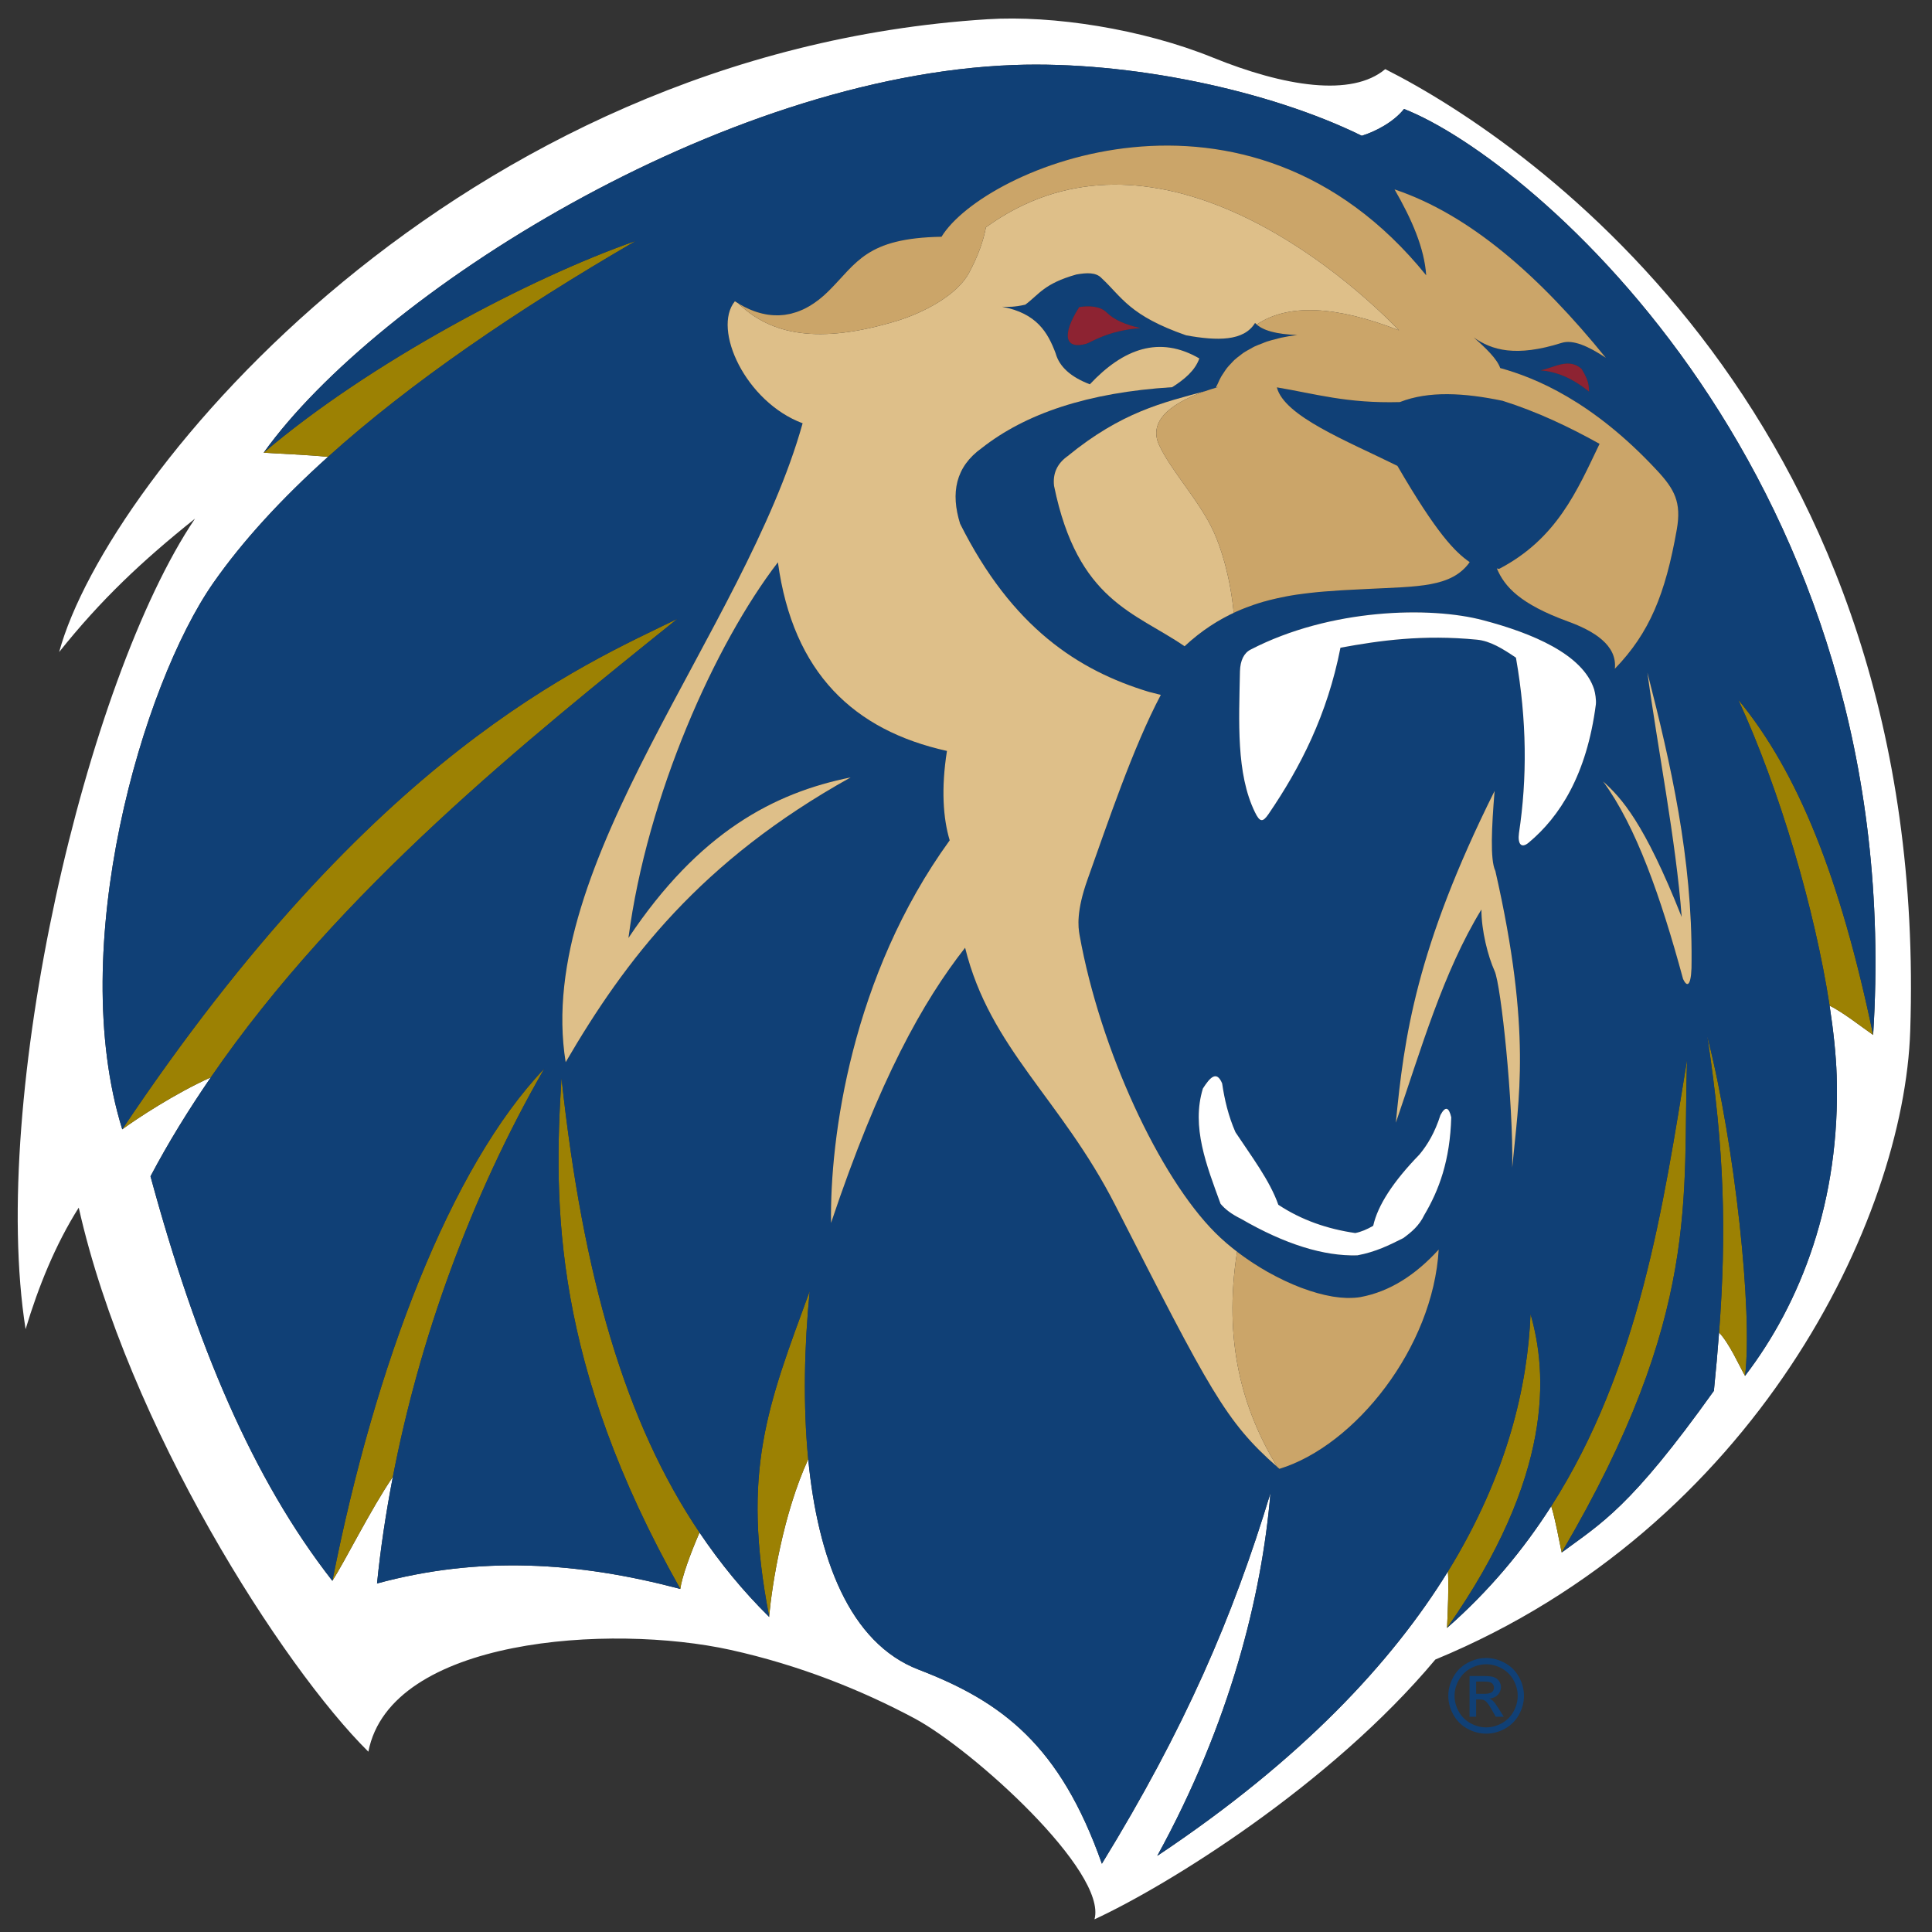 <?xml version="1.0" encoding="UTF-8"?>
<svg width="200px" height="200px" viewBox="0 0 200 200" version="1.1" xmlns="http://www.w3.org/2000/svg" xmlns:xlink="http://www.w3.org/1999/xlink">
    <rect x="0" y="0" width="200" height="200" fill="#333333" stroke="none"/>
    <!-- Generator: Sketch 54.1 (76490) - https://sketchapp.com -->
    <title>ark-fort-smith</title>
    <desc>Created with Sketch.</desc>
    <g id="ark-fort-smith" stroke="none" stroke-width="1" fill="none" fill-rule="evenodd">
        <g id="ark-fort-smith_BGD">
            <g id="ark-fort-smith" transform="translate(0, 1)">
                <g fill-rule="nonzero" id="g10">
                    <g transform="translate(99.67, 99.247) scale(-1, 1) rotate(-180) translate(-99.67, -99.247) translate(0.611, 0.807)">
                        <g id="g12" transform="translate(1.101, 0)">
                            <path d="M192.195,91.551 C190.925,92.433 189.113,93.871 187.687,94.585 C188.089,91.967 188.347,89.519 188.421,87.365 C188.839,74.334 184.666,63.735 178.931,56.256 C178.286,57.412 177.308,59.618 176.246,60.748 C176.101,58.804 175.922,56.805 175.709,54.707 C167.067,42.597 164.057,41.003 159.954,37.973 C159.692,39.164 159.319,41.343 158.872,42.766 C156.002,38.272 152.48,34.027 148.085,30.165 C148.169,32.01 148.274,34.329 148.18,36.011 C142.409,26.64 133.04,16.537 118.087,6.568 C125.619,20.277 128.907,33.471 129.805,44.123 C125.917,31.277 120.932,19.731 112.354,5.754 C108.034,18.019 102.017,22.535 93.392,25.845 C86.195,28.602 82.944,37.433 81.955,47.628 C79.359,41.975 78.214,34.699 77.908,31.357 C77.913,31.334 77.915,31.316 77.919,31.296 C77.914,31.3 77.909,31.307 77.904,31.311 C77.904,31.307 77.903,31.3 77.902,31.296 L77.895,31.321 C75.219,33.96 72.84,36.863 70.702,40.036 C69.776,37.907 68.871,35.428 68.712,34.202 C58.091,37.011 47.922,37.642 37.318,34.766 C37.678,38.362 38.232,42.055 38.956,45.801 C36.707,42.526 33.966,37 32.703,35.061 C32.701,35.052 32.7,35.045 32.698,35.036 C24.422,45.621 18.604,59.481 13.868,76.914 C15.728,80.446 17.841,83.85 20.11,87.156 C16.419,85.504 12.438,82.872 10.943,81.78 C5.093,100.611 13.004,127.764 20.35,138.315 C23.426,142.723 27.457,147.086 32.241,151.391 C30.094,151.61 27.288,151.709 25.584,151.827 C37.334,168.245 72.901,190.848 103.249,191.959 C115.197,192.391 129.674,189.347 139.259,184.631 C140.676,185.065 142.57,186.059 143.633,187.405 C156.894,182.236 195.849,149.201 192.195,91.551 Z M141.688,191.53 C138.232,188.618 131.25,189.715 123.805,192.742 C116.542,195.683 107.286,197.126 100.522,196.695 C45.794,193.258 9.398,149.533 4.411,131.187 C8.733,136.607 13.004,140.626 18.472,144.995 C7.154,128.197 -2.85,85.055 0.938,61.09 C2.251,65.464 4.029,69.867 6.439,73.672 C11.525,51.054 27.597,26.077 36.421,17.352 C38.699,29.135 61.483,30.632 73.914,27.89 C81.045,26.311 87.476,23.732 92.976,20.791 C99.01,17.553 112.935,4.942 111.59,0 C119.152,3.492 136.004,13.899 146.874,26.892 C180.011,40.586 195.403,72.493 196.034,91.968 C198.111,154.952 157.162,183.734 141.688,191.53 L141.688,191.53 Z" id="path14" fill="#FFFFFF"></path>
                            <path d="M175.028,91.425 C175.039,91.36 175.047,91.299 175.055,91.235 L175.097,91.145 C175.073,91.235 175.051,91.334 175.028,91.425" id="path16" fill="#FFFFFF"></path>
                            <path d="M25.584,151.827 C27.288,151.709 30.094,151.61 32.241,151.391 C40.768,159.066 51.715,166.549 64.11,173.748 C53.157,169.939 36.486,161.117 25.584,151.827" id="path18" fill="#9C8103"></path>
                            <path d="M68.413,134.627 C58.558,129.807 37.02,120.784 10.943,81.78 C12.438,82.872 16.419,85.504 20.11,87.156 C33.45,106.592 52.96,122.2 68.413,134.627" id="path20" fill="#9C8103"></path>
                            <path d="M32.703,35.061 C33.966,37 36.707,42.526 38.956,45.801 C41.67,59.854 46.92,74.666 54.636,88.064 C44.918,77.878 37.108,57.417 32.703,35.061" id="path22" fill="#9C8103"></path>
                            <path d="M68.712,34.202 C68.871,35.428 69.776,37.907 70.702,40.036 C63.025,51.426 58.636,66.493 56.415,87.081 C55.566,73.939 55.566,57.484 68.712,34.202" id="path24" fill="#9C8103"></path>
                            <path d="M82.107,65.029 C77.761,53.166 75.003,46.418 77.908,31.357 C78.214,34.699 79.359,41.975 81.955,47.628 C81.407,53.276 81.55,59.343 82.107,65.029" id="path26" fill="#9C8103"></path>
                            <path d="M77.903,31.296 C77.904,31.301 77.904,31.308 77.905,31.313 C77.901,31.317 77.898,31.32 77.895,31.323 L77.903,31.296" id="path28" fill="#9C8103"></path>
                            <path d="M156.729,62.656 C156.436,55.354 154.397,46.106 148.18,36.011 C148.274,34.329 148.169,32.01 148.085,30.165 C159.187,45.954 158.476,56.605 156.729,62.656" id="path30" fill="#9C8103"></path>
                            <path d="M158.872,42.766 C159.319,41.343 159.692,39.164 159.954,37.973 C174.51,62.739 172.449,74.851 172.933,88.975 C170.478,73.868 168.001,57.053 158.872,42.766" id="path32" fill="#9C8103"></path>
                            <path d="M175.092,91.145 L175.053,91.228 C176.792,79.735 177.025,71.116 176.246,60.748 C177.308,59.618 178.286,57.412 178.931,56.256 C179.756,62.769 177.879,80.161 175.092,91.145" id="path34" fill="#9C8103"></path>
                            <path d="M187.687,94.585 C189.113,93.871 190.925,92.433 192.195,91.551 C188.819,107.721 184.466,118.692 178.234,126.254 C182.496,117.029 186.167,104.526 187.687,94.585" id="path36" fill="#9C8103"></path>
                            <path d="M116.346,164.725 C112.935,164.474 111.174,163.21 110.725,163.096 C108.566,162.497 108.132,163.941 110.009,166.898 C110.926,167.031 112.137,167.05 112.854,166.333 C113.635,165.553 114.848,165.056 116.346,164.725 L116.346,164.725 Z M162.794,158.14 C160.967,159.622 159.338,160.217 157.775,160.352 C159.203,160.634 160.682,161.682 162.012,160.5 C162.844,159.136 162.727,158.739 162.794,158.14 L162.794,158.14 Z M159.954,163.193 C155.234,161.701 152.724,162.427 150.844,163.759 C152.108,162.645 153.254,161.547 153.591,160.586 C157.162,159.604 163.128,157.197 169.826,149.983 C171.636,148.037 172.367,146.693 171.868,143.865 C170.688,137.202 169.061,133.181 165.455,129.456 C165.72,131.902 163.277,133.381 160.584,134.359 C155.631,136.17 154.035,137.953 153.239,139.847 C153.321,139.826 153.402,139.81 153.471,139.793 C159.455,142.919 161.546,147.889 163.874,152.741 C160.682,154.519 157.376,156.081 153.835,157.197 C149.865,158.022 146.194,158.243 143.201,157.064 C137.699,156.912 134.425,157.928 130.469,158.587 C131.233,155.599 137.666,153.072 142.949,150.46 C147.023,143.453 148.9,141.558 150.431,140.492 C148.551,137.855 145.061,137.986 139.842,137.719 C139.074,137.681 138.31,137.644 137.553,137.602 C137.379,137.592 137.205,137.581 137.031,137.571 C136.502,137.538 135.977,137.5 135.455,137.459 C135.232,137.441 135.01,137.423 134.788,137.403 C134.512,137.377 134.237,137.346 133.963,137.316 C133.733,137.29 133.505,137.263 133.276,137.233 C133.008,137.198 132.737,137.164 132.47,137.124 C132.095,137.068 131.725,137.003 131.354,136.932 C131.079,136.88 130.806,136.821 130.533,136.761 C130.256,136.699 129.979,136.635 129.702,136.564 C129.477,136.506 129.253,136.446 129.03,136.382 C128.697,136.285 128.367,136.179 128.038,136.066 C127.8,135.984 127.562,135.9 127.327,135.809 C126.974,135.673 126.623,135.529 126.272,135.371 C124.436,134.544 122.649,133.4 120.915,131.787 C115.763,135.326 109.846,136.456 107.403,148.388 C107.255,149.667 107.718,150.697 108.815,151.476 C114.382,156.032 118.689,157.023 123.042,158.191 C123.4,158.315 123.772,158.437 124.166,158.553 C124.193,158.625 124.231,158.691 124.259,158.762 L124.254,158.771 C124.284,158.845 124.326,158.911 124.357,158.984 C124.462,159.223 124.569,159.462 124.698,159.687 C124.777,159.827 124.871,159.958 124.96,160.094 C125.072,160.264 125.181,160.438 125.309,160.599 C125.436,160.762 125.583,160.91 125.726,161.061 C125.843,161.186 125.951,161.313 126.079,161.431 C126.255,161.594 126.456,161.742 126.653,161.892 C126.776,161.983 126.887,162.081 127.015,162.168 C127.239,162.318 127.49,162.452 127.738,162.585 C127.869,162.657 127.99,162.737 128.129,162.804 C128.394,162.93 128.687,163.039 128.979,163.149 C129.131,163.206 129.268,163.273 129.427,163.326 C129.735,163.429 130.074,163.511 130.41,163.595 C130.58,163.638 130.733,163.692 130.912,163.729 C131.435,163.842 131.99,163.936 132.581,164.008 C132.043,164.027 131.567,164.066 131.131,164.121 C131.12,164.123 131.105,164.123 131.091,164.126 C130.915,164.149 130.751,164.176 130.59,164.205 C130.541,164.213 130.488,164.221 130.441,164.231 C130.309,164.257 130.186,164.286 130.064,164.315 C129.996,164.332 129.923,164.348 129.857,164.367 C129.761,164.393 129.672,164.422 129.583,164.451 C129.502,164.478 129.421,164.506 129.345,164.535 C129.279,164.561 129.215,164.588 129.153,164.615 C129.066,164.653 128.984,164.693 128.905,164.735 C128.862,164.758 128.819,164.781 128.779,164.806 C128.692,164.857 128.612,164.91 128.538,164.965 C128.512,164.984 128.484,165.004 128.46,165.023 C128.431,165.045 128.4,165.065 128.374,165.088 C128.378,165.089 128.381,165.091 128.384,165.093 C128.324,165.146 128.261,165.197 128.21,165.253 C127.045,163.346 124.288,163.394 121.08,163.973 C115.197,166.019 114.433,167.93 112.34,169.877 C111.757,170.522 110.759,170.455 109.713,170.272 C106.357,169.325 105.858,168.21 104.427,167.149 C103.249,166.88 102.666,166.915 102.033,166.933 C105.624,166.25 106.756,164.272 107.568,162.113 C107.95,160.718 109.147,159.654 111.108,158.905 C114.583,162.611 118.321,163.973 122.444,161.58 C121.995,160.32 120.915,159.423 119.635,158.606 C110.874,158.058 104.446,155.864 99.924,152.308 C97.198,150.361 96.683,147.655 97.68,144.466 C103.046,133.762 109.861,129.295 117.222,127.066 C117.64,126.966 118.039,126.866 118.455,126.752 C115.546,121.249 112.971,113.522 110.874,107.657 C109.696,104.349 109.894,102.738 110.045,101.887 C112.187,89.988 118.321,76.844 124.088,71.076 C124.814,70.347 125.637,69.643 126.519,68.98 C126.915,68.681 127.323,68.392 127.742,68.113 C127.882,68.018 128.027,67.926 128.169,67.834 C128.609,67.553 129.054,67.278 129.508,67.021 C129.565,66.989 129.625,66.958 129.684,66.925 C130.156,66.663 130.632,66.418 131.11,66.189 C131.198,66.146 131.287,66.102 131.376,66.06 C131.888,65.823 132.398,65.604 132.907,65.409 C132.969,65.385 133.031,65.363 133.095,65.34 C134.162,64.941 135.208,64.646 136.192,64.479 C136.236,64.471 136.28,64.462 136.324,64.456 C136.801,64.38 137.261,64.337 137.701,64.325 C137.76,64.324 137.816,64.325 137.873,64.325 C138.313,64.322 138.736,64.347 139.127,64.415 C142.171,64.979 144.846,66.723 147.221,69.334 C146.642,59.182 138.581,49.044 130.737,46.634 C130.656,46.701 130.589,46.768 130.503,46.832 C130.499,46.837 130.497,46.842 130.495,46.846 C125.142,51.543 123.54,54.734 113.733,73.939 C108.1,84.971 100.77,90.142 98.195,100.577 C93.841,95.024 89.32,87 84.318,72.091 C84.185,80.868 86.427,97.655 96.6,111.696 C95.917,113.97 95.702,117.061 96.316,120.95 C86.711,123.078 80.379,128.995 78.816,140.478 C72.337,132.051 65.272,116.349 63.344,101.587 C70.64,112.524 78.401,116.612 86.345,118.208 C70.791,109.553 63.012,99.315 56.846,88.729 C53.505,109.332 75.393,133.444 81.375,154.869 C75.459,157.078 72.003,164.61 74.362,167.5 C74.521,167.394 74.682,167.294 74.847,167.198 C74.876,167.18 74.905,167.164 74.935,167.147 C75.068,167.07 75.204,166.996 75.341,166.925 C75.398,166.895 75.455,166.869 75.513,166.84 C75.626,166.784 75.742,166.73 75.858,166.679 C75.93,166.647 76.003,166.618 76.076,166.589 C76.182,166.544 76.288,166.504 76.395,166.465 C76.476,166.436 76.557,166.409 76.638,166.383 C76.743,166.35 76.848,166.317 76.955,166.289 C77.038,166.266 77.121,166.245 77.204,166.225 C77.313,166.2 77.423,166.176 77.533,166.156 C77.615,166.141 77.697,166.128 77.779,166.114 C77.896,166.097 78.013,166.083 78.131,166.072 C78.208,166.065 78.286,166.059 78.364,166.055 C78.49,166.047 78.618,166.046 78.746,166.046 C78.817,166.047 78.887,166.047 78.958,166.049 C79.098,166.055 79.239,166.066 79.38,166.081 C79.441,166.088 79.502,166.093 79.562,166.102 C79.717,166.123 79.873,166.153 80.029,166.186 C80.079,166.197 80.128,166.206 80.178,166.218 C80.349,166.26 80.52,166.311 80.692,166.368 C80.729,166.381 80.767,166.39 80.804,166.404 C80.991,166.47 81.179,166.547 81.368,166.631 C81.392,166.644 81.416,166.652 81.44,166.663 C81.643,166.758 81.847,166.865 82.051,166.984 C82.063,166.991 82.074,166.997 82.086,167.003 C82.741,167.388 83.404,167.902 84.069,168.563 C86.995,171.469 87.94,174.044 95.753,174.178 C100.106,181.324 127.443,193.056 145.926,170.189 C145.742,172.984 144.447,175.97 142.651,179.08 C150.479,176.453 157.677,170.09 164.523,161.647 C162.727,162.847 161.117,163.56 159.954,163.193 L159.954,163.193 Z M172.515,97.352 C170.224,105.808 167.648,113.155 164.242,117.791 C166.119,116.098 168.485,113.577 172.374,103.764 C171.794,111.634 169.859,121.377 168.828,129.059 C171.271,119.52 173.467,109.857 173.399,99.255 C173.43,96.894 173.031,96.227 172.515,97.352 L172.515,97.352 Z M163.491,125.77 C162.546,118.459 159.736,114.136 156.562,111.479 C155.764,110.794 155.382,111.327 155.531,112.443 C156.381,118.094 156.364,124.076 155.218,130.605 C153.87,131.518 152.574,132.334 151.178,132.468 C145.594,133.015 141.109,132.383 137.052,131.636 C135.688,124.673 132.896,119.239 129.607,114.417 C129.007,113.54 128.707,113.555 128.193,114.619 C126.246,118.622 126.549,123.961 126.647,129.197 C126.681,130.322 127.063,131.088 127.744,131.438 C135.987,135.708 146.342,135.943 151.842,134.475 C156.88,133.148 162.13,130.97 163.31,127.332 C163.425,126.948 163.541,126.218 163.491,125.77 L163.491,125.77 Z M154.835,77.825 C154.95,84.607 153.672,96.721 153.008,98.168 C152.324,99.682 151.642,102.337 151.642,104.531 C147.672,98.034 145.412,90.109 142.785,82.464 C143.633,91.287 144.88,100.51 153.008,116.811 C152.707,113.091 152.526,109.684 153.089,108.522 C156.894,91.835 155.482,84.791 154.835,77.825 L154.835,77.825 Z M145.728,72.907 C145.212,71.812 144.397,71.13 143.55,70.516 C142.121,69.797 140.693,69.085 138.796,68.733 C135.323,68.635 131.301,69.882 126.762,72.511 C125.719,73.024 125.085,73.538 124.639,74.071 C123.191,78.04 121.596,82.031 122.81,86.003 C123.524,87.116 124.221,87.931 124.804,86.534 C125.05,84.854 125.449,83.161 126.181,81.484 C127.842,78.972 129.739,76.481 130.619,73.972 C133.03,72.376 135.706,71.463 138.581,71.043 C139.195,71.163 139.811,71.427 140.442,71.794 C140.908,73.904 142.503,76.365 145.229,79.173 C146.059,80.172 146.821,81.432 147.404,83.261 C147.903,84.19 148.269,84.107 148.52,83.028 C148.4,78.559 147.256,75.482 145.728,72.907 Z M143.633,187.405 C142.57,186.059 140.676,185.065 139.259,184.631 C129.674,189.347 115.197,192.391 103.249,191.959 C72.901,190.848 37.334,168.245 25.584,151.827 C36.486,161.117 53.157,169.939 64.11,173.748 C51.715,166.549 40.768,159.066 32.241,151.391 C27.457,147.086 23.426,142.723 20.35,138.315 C13.004,127.764 5.093,100.611 10.943,81.78 C37.02,120.784 58.558,129.807 68.413,134.627 C52.96,122.2 33.45,106.592 20.11,87.156 C17.841,83.85 15.728,80.446 13.868,76.914 C18.604,59.481 24.422,45.621 32.698,35.036 C32.7,35.045 32.701,35.052 32.703,35.061 C37.108,57.417 44.918,77.878 54.636,88.064 C46.92,74.666 41.67,59.854 38.956,45.801 C38.232,42.055 37.678,38.362 37.318,34.766 C47.922,37.642 58.091,37.011 68.712,34.202 C55.566,57.484 55.566,73.939 56.415,87.081 C58.636,66.493 63.025,51.426 70.702,40.036 C72.84,36.863 75.219,33.96 77.895,31.321 C77.898,31.318 77.9,31.315 77.904,31.311 C77.909,31.307 77.914,31.3 77.919,31.296 C77.915,31.316 77.913,31.334 77.908,31.357 C75.003,46.418 77.761,53.166 82.107,65.029 C81.55,59.343 81.407,53.276 81.955,47.628 C82.944,37.433 86.195,28.602 93.392,25.845 C102.017,22.535 108.034,18.019 112.354,5.754 C120.932,19.731 125.917,31.277 129.805,44.123 C128.907,33.471 125.619,20.277 118.087,6.568 C133.04,16.537 142.409,26.64 148.18,36.011 C154.397,46.106 156.436,55.354 156.729,62.656 C158.476,56.605 159.187,45.954 148.085,30.165 C152.48,34.027 156.002,38.272 158.872,42.766 C168.001,57.053 170.478,73.868 172.933,88.975 C172.449,74.851 174.51,62.739 159.954,37.973 C164.057,41.003 167.067,42.597 175.709,54.707 C175.922,56.805 176.101,58.804 176.246,60.748 C177.025,71.116 176.792,79.735 175.053,91.228 C175.045,91.287 175.038,91.344 175.028,91.403 C175.049,91.319 175.07,91.228 175.092,91.145 C177.879,80.161 179.756,62.769 178.931,56.256 C184.666,63.735 188.839,74.334 188.421,87.365 C188.347,89.519 188.089,91.967 187.687,94.585 C186.167,104.526 182.496,117.029 178.234,126.254 C184.466,118.692 188.819,107.721 192.195,91.551 C195.849,149.201 156.894,182.236 143.633,187.405 L143.633,187.405 Z" id="path38" fill="#104076"></path>
                            <path d="M151.842,134.475 C146.342,135.943 135.987,135.708 127.744,131.438 C127.063,131.088 126.681,130.322 126.647,129.197 C126.549,123.961 126.246,118.622 128.193,114.619 C128.707,113.555 129.007,113.54 129.607,114.417 C132.896,119.239 135.688,124.673 137.052,131.636 C141.109,132.383 145.594,133.015 151.178,132.468 C152.574,132.334 153.87,131.518 155.218,130.605 C156.364,124.076 156.381,118.094 155.531,112.443 C155.382,111.327 155.764,110.794 156.562,111.479 C159.736,114.136 162.546,118.459 163.491,125.77 C163.541,126.218 163.425,126.948 163.31,127.332 C162.13,130.97 156.88,133.148 151.842,134.475" id="path40" fill="#FFFFFF"></path>
                            <path d="M147.404,83.261 C146.821,81.432 146.059,80.172 145.229,79.173 C142.503,76.365 140.908,73.904 140.442,71.794 C139.811,71.427 139.195,71.163 138.581,71.043 C135.706,71.463 133.03,72.376 130.619,73.972 C129.739,76.481 127.842,78.972 126.181,81.484 C125.449,83.161 125.05,84.854 124.804,86.534 C124.221,87.931 123.524,87.116 122.81,86.003 C121.596,82.031 123.191,78.04 124.639,74.071 C125.085,73.538 125.719,73.024 126.762,72.511 C131.301,69.882 135.323,68.635 138.796,68.733 C140.693,69.085 142.121,69.797 143.55,70.516 C144.397,71.13 145.212,71.812 145.728,72.907 C147.256,75.482 148.4,78.559 148.52,83.028 C148.269,84.107 147.903,84.19 147.404,83.261" id="path42" fill="#FFFFFF"></path>
                            <path d="M172.374,103.764 C168.485,113.577 166.119,116.098 164.242,117.791 C167.648,113.155 170.224,105.808 172.515,97.352 C173.031,96.227 173.43,96.894 173.399,99.255 C173.467,109.857 171.271,119.52 168.828,129.059 C169.859,121.377 171.794,111.634 172.374,103.764" id="path44" fill="#DEBF89"></path>
                            <path d="M157.775,160.352 C159.338,160.217 160.967,159.622 162.794,158.14 C162.727,158.739 162.844,159.136 162.012,160.5 C160.682,161.682 159.203,160.634 157.775,160.352" id="path46" fill="#8D2332"></path>
                            <path d="M153.008,116.811 C144.88,100.51 143.633,91.287 142.785,82.464 C145.412,90.109 147.672,98.034 151.642,104.531 C151.642,102.337 152.324,99.682 153.008,98.168 C153.672,96.721 154.95,84.607 154.835,77.825 C155.482,84.791 156.894,91.835 153.089,108.522 C152.526,109.684 152.707,113.091 153.008,116.811" id="path48" fill="#DEBF89"></path>
                            <path d="M110.009,166.898 C108.132,163.941 108.566,162.497 110.725,163.096 C111.174,163.21 112.935,164.474 116.346,164.725 C114.848,165.056 113.635,165.553 112.854,166.333 C112.137,167.05 110.926,167.031 110.009,166.898" id="path50" fill="#8D2332"></path>
                            <path d="M143.119,164.489 C135.471,172.368 116.592,186.906 100.354,175.157 C100.057,173.646 99.543,172.215 98.627,170.489 C97.414,168.146 93.907,166.319 91.149,165.472 C82.988,162.995 78.086,164.04 74.728,167.265 C74.767,167.242 74.808,167.221 74.847,167.198 C74.682,167.294 74.521,167.394 74.362,167.5 C72.003,164.61 75.459,157.078 81.375,154.869 C75.393,133.444 53.505,109.332 56.846,88.729 C63.012,99.315 70.791,109.553 86.345,118.208 C78.401,116.612 70.64,112.524 63.344,101.587 C65.272,116.349 72.337,132.051 78.816,140.478 C80.379,128.995 86.711,123.078 96.316,120.95 C95.702,117.061 95.917,113.97 96.6,111.696 C86.427,97.655 84.185,80.868 84.318,72.091 C89.32,87 93.841,95.024 98.195,100.577 C100.77,90.142 108.1,84.971 113.733,73.939 C123.54,54.734 125.142,51.543 130.495,46.846 C126.893,52.81 124.903,59.82 126.346,69.101 C126.401,69.059 126.463,69.022 126.519,68.98 C125.637,69.643 124.814,70.347 124.088,71.076 C118.321,76.844 112.187,89.988 110.045,101.887 C109.894,102.738 109.696,104.349 110.874,107.657 C112.971,113.522 115.546,121.249 118.455,126.752 C118.039,126.866 117.64,126.966 117.222,127.066 C109.861,129.295 103.046,133.762 97.68,144.466 C96.683,147.655 97.198,150.361 99.924,152.308 C104.446,155.864 110.874,158.058 119.635,158.606 C120.915,159.423 121.995,160.32 122.444,161.58 C118.321,163.973 114.583,162.611 111.108,158.905 C109.147,159.654 107.95,160.718 107.568,162.113 C106.756,164.272 105.624,166.25 102.033,166.933 C102.666,166.915 103.249,166.88 104.427,167.149 C105.858,168.21 106.357,169.325 109.713,170.272 C110.759,170.455 111.757,170.522 112.34,169.877 C114.433,167.93 115.197,166.019 121.08,163.973 C124.288,163.394 127.045,163.346 128.21,165.253 C128.261,165.197 128.324,165.146 128.384,165.093 C131.609,167.264 136.525,167.065 143.119,164.489" id="path52" fill="#DEBF89"></path>
                            <path d="M132.581,164.008 C132.045,164.03 131.565,164.071 131.131,164.13 C131.567,164.071 132.043,164.028 132.581,164.008" id="path54" fill="#DEBF89"></path>
                            <path d="M124.267,158.78 C124.236,158.703 124.195,158.631 124.166,158.553 C124.228,158.572 124.287,158.592 124.35,158.61 L124.267,158.78" id="path56" fill="#DEBF89"></path>
                            <path d="M123.937,143.616 C122.511,146.79 119.434,150.035 118.254,152.674 C117.273,154.864 119.012,156.786 123.042,158.191 C118.689,157.023 114.382,156.032 108.815,151.476 C107.718,150.697 107.255,149.667 107.403,148.388 C109.846,136.456 115.763,135.326 120.915,131.787 C122.649,133.4 124.436,134.544 126.272,135.371 C126.181,135.331 126.09,135.301 126,135.259 C125.632,139.097 124.653,142.054 123.937,143.616" id="path58" fill="#DEBF89"></path>
                            <path d="M82.086,167.003 C82.741,167.389 83.405,167.899 84.069,168.563 C83.404,167.902 82.741,167.388 82.086,167.003" id="path60" fill="#DEBF89"></path>
                            <path d="M130.495,46.846 C130.497,46.842 130.499,46.837 130.503,46.832 C130.589,46.768 130.656,46.701 130.737,46.634 C138.581,49.044 146.642,59.182 147.221,69.334 C144.846,66.723 142.171,64.979 139.127,64.415 C138.736,64.347 138.313,64.322 137.873,64.325 C137.816,64.325 137.76,64.324 137.701,64.325 C137.261,64.337 136.801,64.38 136.324,64.456 C136.28,64.462 136.236,64.471 136.192,64.479 C135.208,64.646 134.162,64.941 133.095,65.34 C133.031,65.363 132.969,65.385 132.907,65.409 C132.398,65.604 131.888,65.823 131.376,66.06 C131.287,66.102 131.198,66.146 131.11,66.189 C130.632,66.418 130.156,66.663 129.684,66.925 C129.625,66.958 129.565,66.989 129.508,67.021 C129.054,67.278 128.609,67.553 128.169,67.834 C128.027,67.926 127.882,68.018 127.742,68.113 C127.323,68.392 126.915,68.681 126.519,68.98 C126.463,69.022 126.401,69.059 126.346,69.101 C124.903,59.82 126.893,52.81 130.495,46.846" id="path62" fill="#CBA569"></path>
                            <path d="M142.651,179.08 C144.447,175.97 145.742,172.984 145.926,170.189 C127.443,193.056 100.106,181.324 95.753,174.178 C87.94,174.044 86.995,171.469 84.069,168.563 C83.405,167.899 82.741,167.389 82.086,167.003 C82.074,166.997 82.063,166.991 82.051,166.984 C81.847,166.865 81.643,166.758 81.44,166.663 C81.416,166.652 81.392,166.644 81.368,166.631 C81.179,166.547 80.991,166.47 80.804,166.404 C80.767,166.39 80.729,166.381 80.692,166.368 C80.52,166.311 80.349,166.26 80.178,166.218 C80.128,166.206 80.079,166.197 80.029,166.186 C79.873,166.153 79.717,166.123 79.562,166.102 C79.502,166.093 79.441,166.088 79.38,166.081 C79.239,166.066 79.098,166.055 78.958,166.049 C78.887,166.047 78.817,166.047 78.746,166.046 C78.618,166.046 78.49,166.047 78.364,166.055 C78.286,166.059 78.208,166.065 78.131,166.072 C78.013,166.083 77.896,166.097 77.779,166.114 C77.697,166.128 77.615,166.141 77.533,166.156 C77.423,166.176 77.313,166.2 77.204,166.225 C77.121,166.245 77.038,166.266 76.955,166.289 C76.848,166.317 76.743,166.35 76.638,166.383 C76.557,166.409 76.476,166.436 76.395,166.465 C76.288,166.504 76.182,166.544 76.076,166.589 C76.003,166.618 75.93,166.647 75.858,166.679 C75.742,166.73 75.626,166.784 75.513,166.84 C75.455,166.869 75.398,166.895 75.341,166.925 C75.204,166.996 75.068,167.07 74.935,167.147 C74.905,167.164 74.876,167.18 74.847,167.198 C74.808,167.221 74.767,167.242 74.728,167.265 C78.086,164.04 82.988,162.995 91.149,165.472 C93.907,166.319 97.414,168.146 98.627,170.489 C99.543,172.215 100.057,173.646 100.354,175.157 C116.592,186.906 135.471,172.368 143.119,164.489 C136.525,167.065 131.609,167.264 128.384,165.093 C128.381,165.091 128.378,165.089 128.374,165.088 C128.4,165.065 128.431,165.045 128.46,165.023 C128.484,165.004 128.512,164.984 128.538,164.965 C128.612,164.91 128.692,164.857 128.779,164.806 C128.819,164.781 128.862,164.758 128.905,164.735 C128.984,164.693 129.066,164.653 129.153,164.615 C129.215,164.588 129.279,164.561 129.345,164.535 C129.421,164.506 129.502,164.478 129.583,164.451 C129.672,164.422 129.761,164.393 129.857,164.367 C129.923,164.348 129.996,164.332 130.064,164.315 C130.186,164.286 130.309,164.257 130.441,164.231 C130.488,164.221 130.541,164.213 130.59,164.205 C130.751,164.176 130.915,164.149 131.091,164.126 C131.105,164.123 131.12,164.123 131.131,164.121 C131.565,164.066 132.045,164.028 132.581,164.008 C131.99,163.936 131.435,163.842 130.912,163.729 C130.733,163.692 130.58,163.638 130.41,163.595 C130.074,163.511 129.735,163.429 129.427,163.326 C129.268,163.273 129.131,163.206 128.979,163.149 C128.687,163.039 128.394,162.93 128.129,162.804 C127.99,162.737 127.869,162.657 127.738,162.585 C127.49,162.452 127.239,162.318 127.015,162.168 C126.887,162.081 126.776,161.983 126.653,161.892 C126.456,161.742 126.255,161.594 126.079,161.431 C125.951,161.313 125.843,161.186 125.726,161.061 C125.583,160.91 125.436,160.762 125.309,160.599 C125.181,160.438 125.072,160.264 124.96,160.094 C124.871,159.958 124.777,159.827 124.698,159.687 C124.569,159.462 124.462,159.223 124.357,158.984 C124.326,158.911 124.284,158.845 124.254,158.771 L124.259,158.762 L124.336,158.606 C124.277,158.589 124.223,158.57 124.166,158.553 C123.772,158.437 123.4,158.315 123.042,158.191 C119.012,156.786 117.273,154.864 118.254,152.674 C119.434,150.035 122.511,146.79 123.937,143.616 C124.653,142.054 125.632,139.097 126,135.259 C126.09,135.301 126.181,135.331 126.272,135.371 C126.623,135.529 126.974,135.673 127.327,135.809 C127.562,135.9 127.8,135.984 128.038,136.066 C128.367,136.179 128.697,136.285 129.03,136.382 C129.253,136.446 129.477,136.506 129.702,136.564 C129.979,136.635 130.256,136.699 130.533,136.761 C130.806,136.821 131.079,136.88 131.354,136.932 C131.725,137.003 132.095,137.068 132.47,137.124 C132.737,137.164 133.008,137.198 133.276,137.233 C133.505,137.263 133.733,137.29 133.963,137.316 C134.237,137.346 134.512,137.377 134.788,137.403 C135.01,137.423 135.232,137.441 135.455,137.459 C135.977,137.5 136.502,137.538 137.031,137.571 C137.205,137.581 137.379,137.592 137.553,137.602 C138.31,137.644 139.074,137.681 139.842,137.719 C145.061,137.986 148.551,137.855 150.431,140.492 C148.9,141.558 147.023,143.453 142.949,150.46 C137.666,153.072 131.233,155.599 130.469,158.587 C134.425,157.928 137.699,156.912 143.201,157.064 C146.194,158.243 149.865,158.022 153.835,157.197 C157.376,156.081 160.682,154.519 163.874,152.741 C161.546,147.889 159.455,142.919 153.471,139.793 C153.402,139.81 153.321,139.826 153.239,139.847 C154.035,137.953 155.631,136.17 160.584,134.359 C163.277,133.381 165.72,131.902 165.455,129.456 C169.061,133.181 170.688,137.202 171.868,143.865 C172.367,146.693 171.636,148.037 169.826,149.983 C163.128,157.197 157.162,159.604 153.591,160.586 C153.254,161.547 152.108,162.645 150.844,163.759 C152.724,162.427 155.234,161.701 159.954,163.193 C161.117,163.56 162.727,162.847 164.523,161.647 C157.677,170.09 150.479,176.453 142.651,179.08" id="path64" fill="#CBA569"></path>
                            <path d="M154.969,21.511 C154.681,20.994 154.278,20.59 153.759,20.302 C153.239,20.013 152.698,19.869 152.135,19.869 C151.57,19.869 151.028,20.013 150.509,20.302 C149.991,20.59 149.586,20.994 149.297,21.511 C149.009,22.029 148.864,22.569 148.864,23.133 C148.864,23.7 149.011,24.248 149.306,24.771 C149.599,25.295 150.007,25.698 150.528,25.981 C151.049,26.263 151.584,26.403 152.135,26.403 C152.681,26.403 153.216,26.263 153.739,25.981 C154.26,25.698 154.669,25.295 154.961,24.771 C155.253,24.248 155.399,23.7 155.399,23.133 C155.399,22.569 155.256,22.029 154.969,21.511 L154.969,21.511 Z M154.06,26.546 C153.435,26.885 152.791,27.052 152.135,27.052 C151.477,27.052 150.836,26.885 150.209,26.546 C149.582,26.21 149.093,25.726 148.742,25.098 C148.391,24.47 148.215,23.815 148.215,23.133 C148.215,22.459 148.389,21.81 148.735,21.188 C149.08,20.565 149.564,20.079 150.184,19.736 C150.807,19.392 151.456,19.22 152.135,19.22 C152.813,19.22 153.463,19.392 154.084,19.736 C154.705,20.079 155.188,20.565 155.532,21.188 C155.877,21.81 156.048,22.459 156.048,23.133 C156.048,23.815 155.874,24.47 155.525,25.098 C155.175,25.726 154.687,26.21 154.06,26.546 L154.06,26.546 Z" id="path66" fill="#104076"></path>
                            <path d="M151.922,23.342 L151.096,23.342 L151.096,24.612 L151.869,24.612 C152.202,24.612 152.429,24.589 152.552,24.54 C152.676,24.492 152.772,24.418 152.84,24.32 C152.91,24.221 152.944,24.11 152.944,23.985 C152.944,23.791 152.873,23.636 152.729,23.518 C152.585,23.4 152.317,23.342 151.922,23.342 L151.922,23.342 Z M152.821,22.63 C152.729,22.717 152.61,22.791 152.462,22.854 C152.824,22.881 153.117,23.009 153.337,23.237 C153.556,23.466 153.666,23.734 153.666,24.042 C153.666,24.26 153.6,24.466 153.468,24.659 C153.338,24.853 153.161,24.989 152.939,25.066 C152.718,25.145 152.36,25.184 151.863,25.184 L150.416,25.184 L150.416,20.97 L151.096,20.97 L151.096,22.761 L151.496,22.761 C151.735,22.761 151.916,22.712 152.042,22.614 C152.22,22.483 152.459,22.157 152.752,21.634 L153.126,20.97 L153.956,20.97 L153.443,21.795 C153.196,22.185 152.989,22.465 152.821,22.63 L152.821,22.63 Z" id="path68" fill="#104076"></path>
                        </g>
                    </g>
                </g>
            </g>
        </g>
    </g>
</svg>